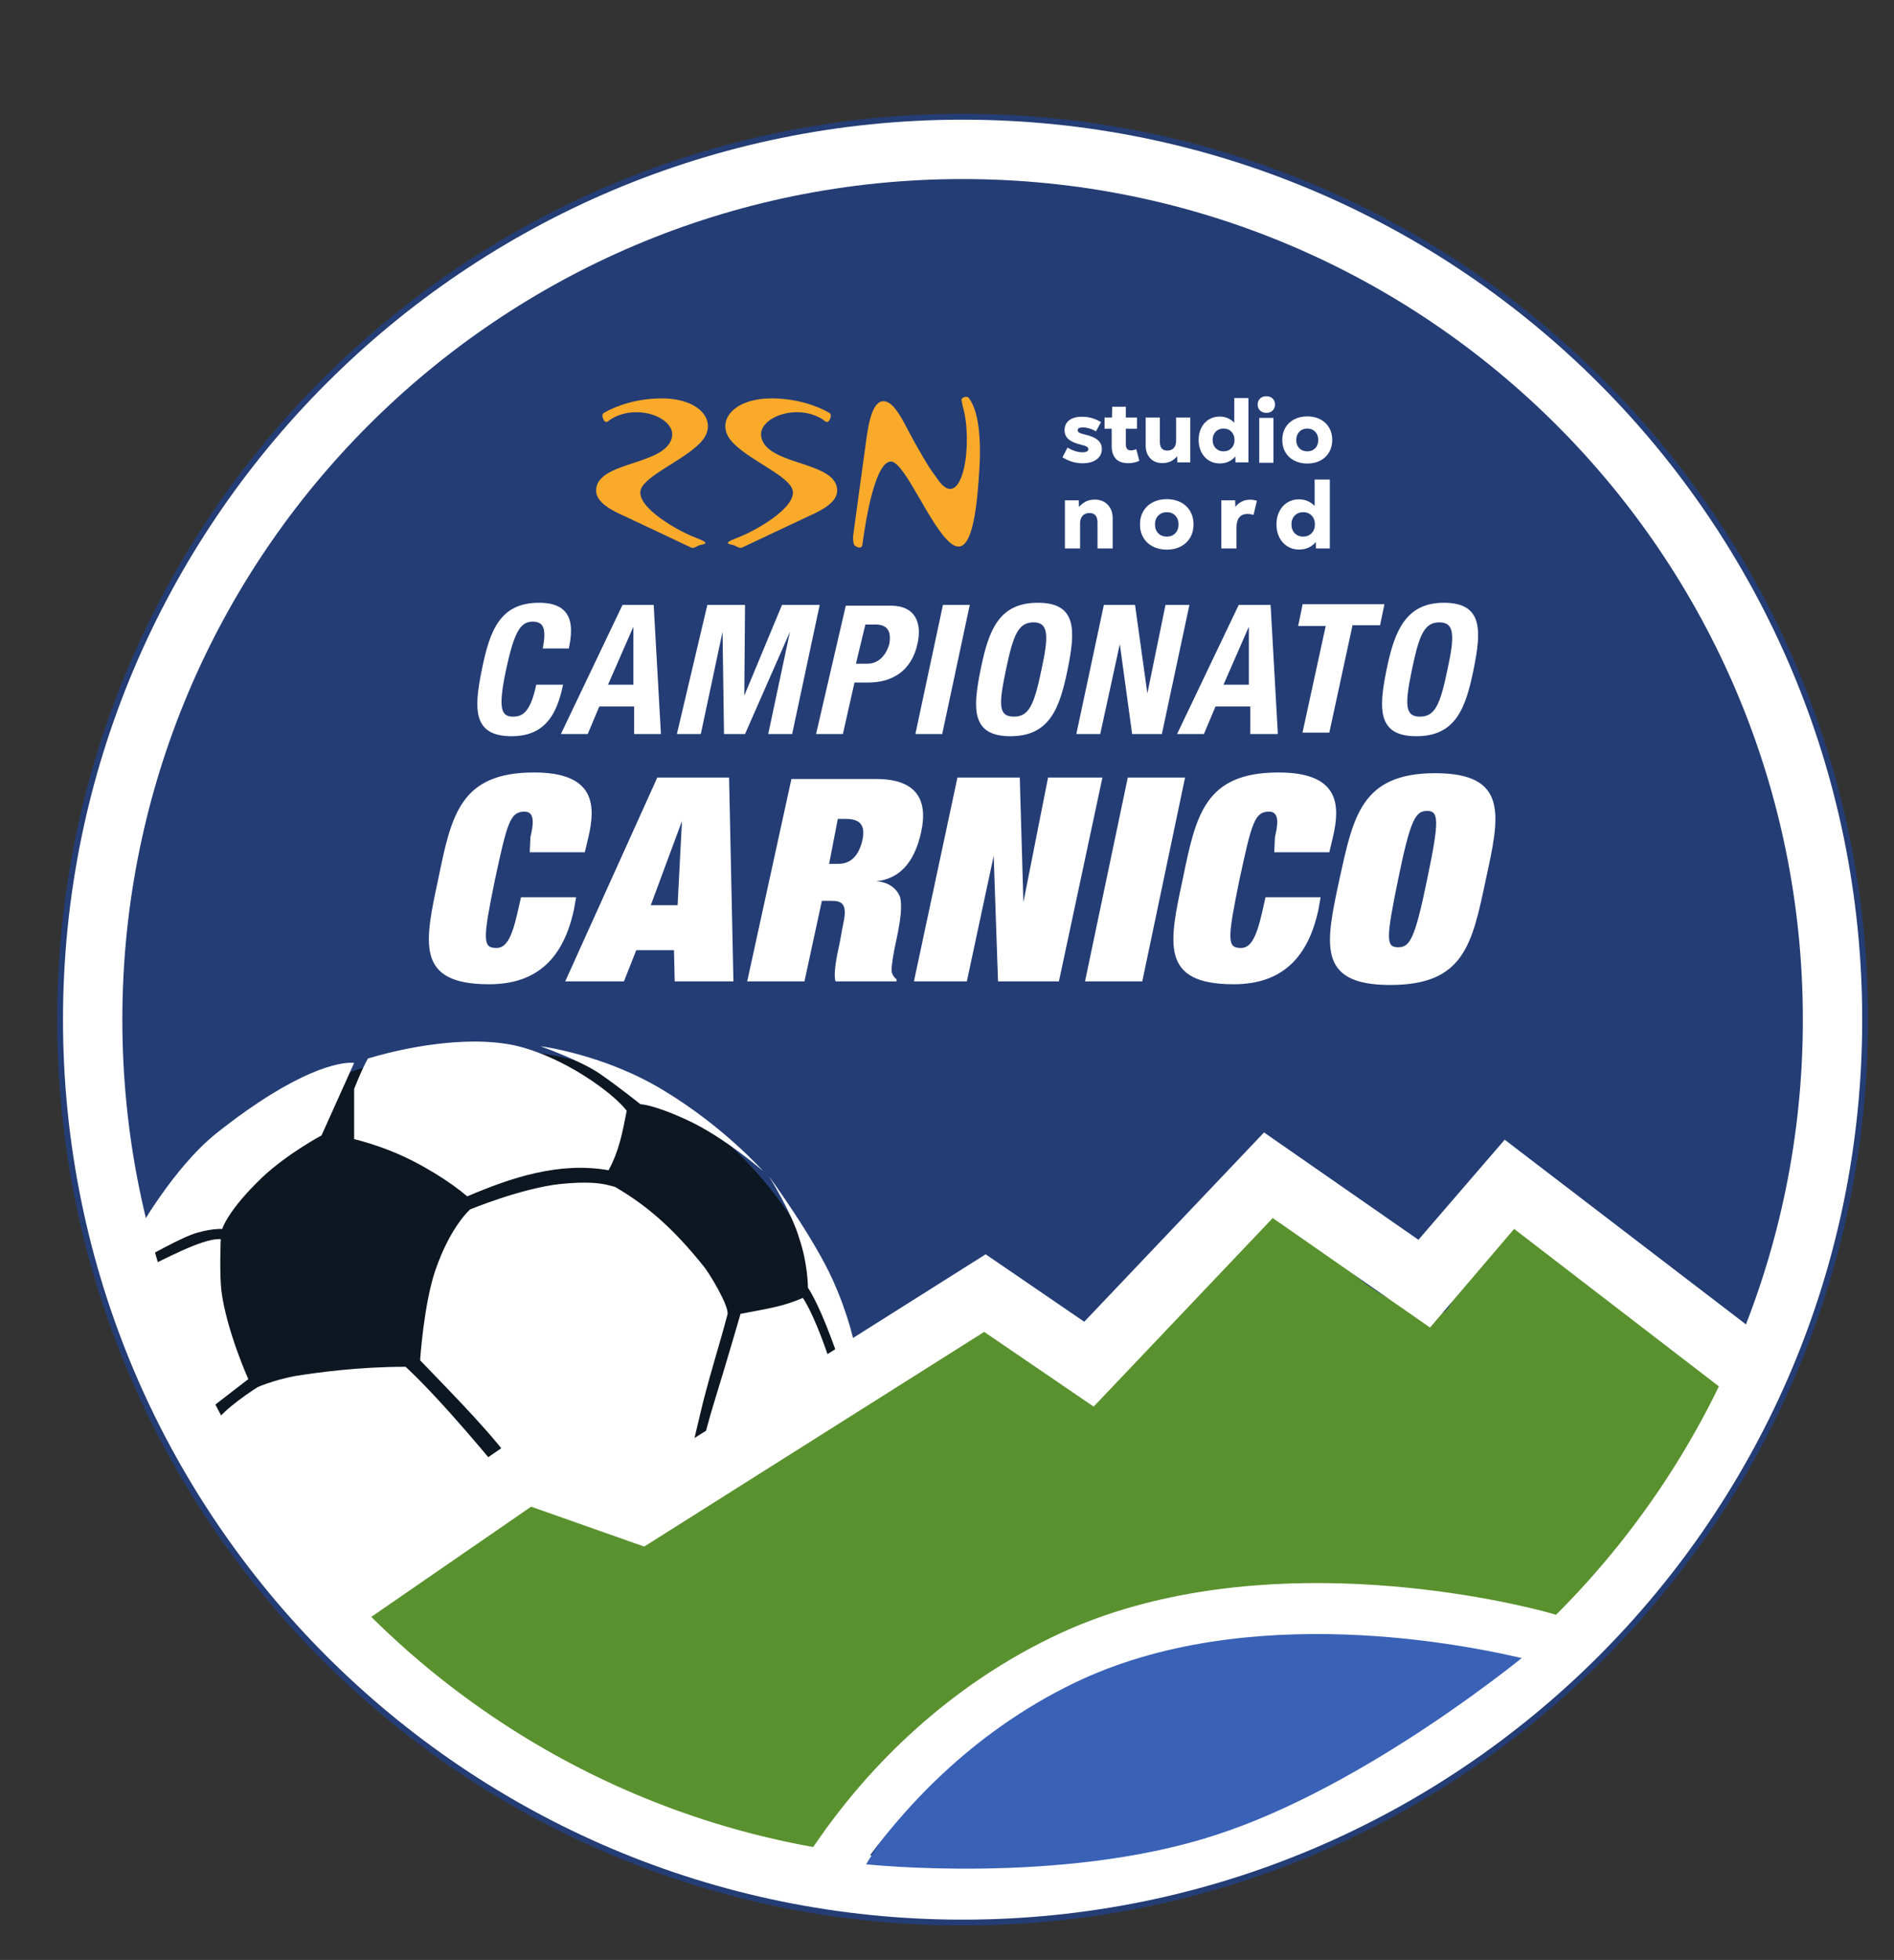 <?xml version="1.0" encoding="UTF-8" standalone="no"?>
<!-- Created with Inkscape (http://www.inkscape.org/) -->

<svg
   version="1.1"
   id="svg1"
   width="595.613"
   height="616.093"
   viewBox="0 0 595.613 616.093"
   xmlns="http://www.w3.org/2000/svg"
   xmlns:svg="http://www.w3.org/2000/svg">
  <rect x="0" y="0" width="595.613" height="616.093" fill="#333333" stroke="none"/>
  <defs
     id="defs1">
    <clipPath
       clipPathUnits="userSpaceOnUse"
       id="clipPath2">
      <path
         d="M 0,0 H 446.71 V 462.07 H 0 Z"
         transform="translate(-227.035,-435.237)"
         id="path2" />
    </clipPath>
    <clipPath
       clipPathUnits="userSpaceOnUse"
       id="clipPath4">
      <path
         d="M 0,0 H 446.71 V 462.07 H 0 Z"
         transform="translate(-134.169,-309.193)"
         id="path4" />
    </clipPath>
    <clipPath
       clipPathUnits="userSpaceOnUse"
       id="clipPath6">
      <path
         d="m 256.622,132.696 c -7.183,1.711 -19.668,17.274 -26.167,17.274 v 0 c -6.157,0 -51.649,-35.916 -77.474,-48.4 v 0 c -6.729,-3.61 -13.959,0.459 -19.597,4.524 v 0 c -4.247,3.064 -7.591,6.128 -9.134,5.908 v 0 C 120.659,111.66 100.99,91.652 84.572,79.85 v 0 c -2.566,-4.275 46.517,-41.388 81.236,-50.452 v 0 c 16.761,-4.275 28.561,-6.84 28.561,-6.84 v 0 c 0,0 17.444,34.374 58.662,53.701 v 0 c 45.493,21.378 116.467,2.907 116.467,2.907 v 0 c 0,0 27.192,37.112 38.993,54.9 v 0 c -1.711,11.286 -46.689,39.847 -53.702,40.359 v 0 c -13.511,-4.96 -7.696,-25.651 -19.497,-22.231 v 0 c -23.771,9.919 -21.719,22.061 -35.743,22.916 v 0 c -14.196,-3.935 -34.035,-42.072 -42.927,-42.414"
         transform="translate(-84.401,-88.914)"
         id="path6" />
    </clipPath>
    <clipPath
       clipPathUnits="userSpaceOnUse"
       id="clipPath8">
      <path
         d="M 0,0 H 446.71 V 462.07 H 0 Z"
         transform="translate(-116.896,-214.788)"
         id="path8" />
    </clipPath>
    <clipPath
       clipPathUnits="userSpaceOnUse"
       id="clipPath10">
      <path
         d="m 132.116,182.976 c -9.234,-1.025 -21.205,-5.985 -21.205,-5.985 v 0 c 0,0 -4.619,-3.934 -8.21,-14.365 v 0 c -2.737,-8.038 -3.592,-21.207 -3.592,-21.207 v 0 c 8.038,-8.381 17.958,-18.3 22.918,-25.826 v 0 c 2.052,1.198 8.207,3.25 11.799,2.737 v 0 c 5.986,-0.856 15.222,-6.158 22.747,-8.722 v 0 c 0.513,-0.172 4.96,3.42 4.96,3.42 v 0 c 0,0 1.881,8.381 4.275,18.3 v 0 c 2.053,8.038 3.763,13.169 5.815,20.866 v 0 c 0.513,1.882 -4.446,10.09 -5.815,11.629 v 0 c -6.499,8.037 -12.485,13.681 -20.694,18.47 v 0 c -1.486,0.372 -3.152,1.013 -7.208,1.013 v 0 c -1.543,0 -3.432,-0.093 -5.79,-0.33"
         id="path10" />
    </clipPath>
    <clipPath
       clipPathUnits="userSpaceOnUse"
       id="clipPath12">
      <path
         d="m 86.795,212.566 c -2.736,-4.789 -7.354,-18.131 -7.354,-18.131 v 0 c 0,0 5.815,-0.854 12.998,-3.762 v 0 c 6.841,-2.737 14.024,-7.354 17.787,-10.603 v 0 c 10.433,4.445 21.718,8.209 33.349,6.156 v 0 c 2.565,4.788 3.249,8.894 4.276,14.025 v 0 c -3.25,4.276 -15.052,12.827 -26.337,15.392 v 0 c -3.075,0.664 -6.344,0.929 -9.597,0.929 v 0 c -12.671,0 -25.122,-4.006 -25.122,-4.006"
         id="path12" />
    </clipPath>
    <clipPath
       clipPathUnits="userSpaceOnUse"
       id="clipPath14">
      <path
         d="m 34.633,163.309 c 0,0 1.881,-8.379 6.67,-18.641 v 0 c 4.106,-9.064 7.525,-15.221 7.525,-15.221 v 0 l 9.749,7.525 c 0,0 -5.131,11.459 -6.328,20.694 v 0 c -0.513,4.275 -0.17,12.313 -0.17,12.313 v 0 c -0.129,0.011 -0.262,0.016 -0.4,0.016 v 0 c -4.296,0 -13.4,-5.03 -17.046,-6.686"
         id="path14" />
    </clipPath>
    <clipPath
       clipPathUnits="userSpaceOnUse"
       id="clipPath16">
      <path
         d="m 174.702,152.365 c 0,0 -2.908,-10.09 -6.328,-21.208 v 0 c -2.395,-7.696 -4.447,-17.444 -4.447,-17.444 v 0 c 0,0 35.23,14.024 35.059,15.221 v 0 c -1.539,8.893 -6.498,22.575 -9.576,27.193 v 0 c -4.618,-2.051 -8.551,-2.565 -14.708,-3.762"
         id="path16" />
    </clipPath>
    <clipPath
       clipPathUnits="userSpaceOnUse"
       id="clipPath18">
      <path
         d="M 51.052,194.949 C 40.79,186.74 32.239,171.346 32.239,171.346 v 0 l 1.71,-5.984 c 0,0 9.235,5.301 12.656,6.156 v 0 c 3.592,1.027 5.815,0.856 5.815,0.856 v 0 c 0,0 1.198,4.275 9.406,12.141 v 0 c 5.985,5.645 14.024,9.92 14.024,9.92 v 0 l 7.696,17.104 c 0,0 -0.233,0.042 -0.716,0.042 v 0 c -2.586,0 -12.326,-1.214 -31.778,-16.632"
         id="path18" />
    </clipPath>
    <clipPath
       clipPathUnits="userSpaceOnUse"
       id="clipPath20">
      <path
         d="m 188.555,170.15 c 2.051,-5.985 2.051,-11.629 2.051,-11.629 v 0 c 0,0 2.224,-3.078 5.644,-12.313 v 0 c 3.591,-9.407 5.131,-16.419 5.131,-16.419 v 0 l 1.881,2.052 c 0,0 0.513,12.144 -6.671,28.22 v 0 c -4.445,10.089 -15.219,24.797 -15.219,24.797 v 0 c 0,0 5.472,-8.723 7.183,-14.708"
         id="path20" />
    </clipPath>
    <clipPath
       clipPathUnits="userSpaceOnUse"
       id="clipPath22">
      <path
         d="m 141.523,208.973 c 4.445,-3.078 9.577,-7.183 9.577,-7.183 v 0 c 0,0 3.079,0 11.459,-3.934 v 0 c 8.38,-3.933 17.445,-11.8 17.445,-11.8 v 0 c 0,0 -9.236,10.432 -23.431,18.984 v 0 c -14.024,8.551 -29.074,10.432 -29.074,10.432 v 0 c 0,0 9.577,-3.42 14.024,-6.499"
         id="path22" />
    </clipPath>
    <clipPath
       clipPathUnits="userSpaceOnUse"
       id="clipPath25">
      <path
         d="M 0,0 H 446.71 V 462.07 H 0 Z"
         transform="translate(-227.035,-426.856)"
         id="path25" />
    </clipPath>
    <clipPath
       clipPathUnits="userSpaceOnUse"
       id="clipPath27">
      <path
         d="M 0,0 H 446.71 V 462.07 H 0 Z"
         transform="translate(-204.289,-22.557)"
         id="path27" />
    </clipPath>
    <clipPath
       clipPathUnits="userSpaceOnUse"
       id="clipPath29">
      <path
         d="m 69.351,137.656 c -5.131,-1.026 -8.552,-2.565 -8.552,-2.565 v 0 c -2.735,-1.71 -10.602,-7.183 -9.918,-9.236 v 0 C 51.223,125 58.747,112.857 61.313,108.923 v 0 c 3.933,-5.814 14.023,-17.956 14.023,-17.956 v 0 l 35.232,20.008 7.354,4.277 c 0,0 -13.169,16.247 -22.233,24.628 v 0 c -11.288,0 -21.037,-1.369 -26.338,-2.224"
         id="path29" />
    </clipPath>
    <clipPath
       clipPathUnits="userSpaceOnUse"
       id="clipPath31">
      <path
         d="M 0,0 H 446.71 V 462.07 H 0 Z"
         transform="translate(-196.857,-11.834)"
         id="path31" />
    </clipPath>
    <clipPath
       clipPathUnits="userSpaceOnUse"
       id="clipPath33">
      <path
         d="M 0,0 H 446.71 V 462.07 H 0 Z"
         transform="translate(-250.59,-354.269)"
         id="path33" />
    </clipPath>
    <clipPath
       clipPathUnits="userSpaceOnUse"
       id="clipPath35">
      <path
         d="M 0,0 H 446.71 V 462.07 H 0 Z"
         transform="translate(-263.181,-353.91)"
         id="path35" />
    </clipPath>
    <clipPath
       clipPathUnits="userSpaceOnUse"
       id="clipPath37">
      <path
         d="M 0,0 H 446.71 V 462.07 H 0 Z"
         transform="translate(-280.733,-353.059)"
         id="path37" />
    </clipPath>
    <clipPath
       clipPathUnits="userSpaceOnUse"
       id="clipPath39">
      <path
         d="M 0,0 H 446.71 V 462.07 H 0 Z"
         transform="translate(-286.721,-356.412)"
         id="path39" />
    </clipPath>
    <clipPath
       clipPathUnits="userSpaceOnUse"
       id="clipPath41">
      <path
         d="M 0,0 H 446.71 V 462.07 H 0 Z"
         id="path41" />
    </clipPath>
    <clipPath
       clipPathUnits="userSpaceOnUse"
       id="clipPath43">
      <path
         d="M 0,0 H 446.71 V 462.07 H 0 Z"
         transform="translate(-306.447,-356.402)"
         id="path43" />
    </clipPath>
    <clipPath
       clipPathUnits="userSpaceOnUse"
       id="clipPath45">
      <path
         d="M 0,0 H 446.71 V 462.07 H 0 Z"
         transform="translate(-251.162,-344.11)"
         id="path45" />
    </clipPath>
    <clipPath
       clipPathUnits="userSpaceOnUse"
       id="clipPath47">
      <path
         d="M 0,0 H 446.71 V 462.07 H 0 Z"
         transform="translate(-273.177,-336.354)"
         id="path47" />
    </clipPath>
    <clipPath
       clipPathUnits="userSpaceOnUse"
       id="clipPath49">
      <path
         d="M 0,0 H 446.71 V 462.07 H 0 Z"
         transform="translate(-288.051,-344.11)"
         id="path49" />
    </clipPath>
    <clipPath
       clipPathUnits="userSpaceOnUse"
       id="clipPath51">
      <path
         d="M 0,0 H 446.71 V 462.07 H 0 Z"
         transform="translate(-305.363,-336.365)"
         id="path51" />
    </clipPath>
    <clipPath
       clipPathUnits="userSpaceOnUse"
       id="clipPath53">
      <path
         d="M 0,0 H 446.71 V 462.07 H 0 Z"
         transform="translate(-142.512,-364.782)"
         id="path53" />
    </clipPath>
    <clipPath
       clipPathUnits="userSpaceOnUse"
       id="clipPath55">
      <path
         d="M 0,0 H 446.71 V 462.07 H 0 Z"
         transform="translate(-195.529,-364.782)"
         id="path55" />
    </clipPath>
    <clipPath
       clipPathUnits="userSpaceOnUse"
       id="clipPath57">
      <path
         d="M 0,0 H 446.71 V 462.07 H 0 Z"
         transform="translate(-226.769,-367.76)"
         id="path57" />
    </clipPath>
  </defs>
  <g
     id="layer-MC0">
    <path
       id="path1"
       d="m 0,0 c 117.973,0 213.608,-95.636 213.608,-213.609 0,-117.972 -95.635,-213.608 -213.608,-213.608 -117.974,0 -213.609,95.636 -213.609,213.608 C -213.609,-95.636 -117.974,0 0,0"
       style="fill:#243d75;fill-opacity:1;fill-rule:nonzero;stroke:none"
       transform="matrix(1.333,0,0,-1.333,302.714,35.777)"
       clip-path="url(#clipPath2)" />
    <path
       id="path3"
       d="m 0,0 c 0.855,4.276 1.71,10.775 -7.012,10.775 -9.235,0 -11.63,-6.499 -13.511,-15.735 -1.881,-9.235 -2.223,-15.734 7.012,-15.734 8.209,0 10.775,5.644 12.143,12.143 h -6.328 c -1.368,-6.499 -3.25,-7.525 -5.473,-7.525 -2.736,0 -3.591,1.71 -1.71,10.774 1.881,8.723 3.249,11.63 6.328,11.63 2.736,0 3.249,-1.881 2.394,-6.328 z m -1.881,-20.181 h 6.328 l 2.736,6.499 h 8.209 v -6.499 H 21.72 L 20.01,10.261 H 12.656 Z M 15.221,5.131 v 0 -13.682 H 9.235 Z m 10.262,-25.312 h 5.643 l 5.131,24.115 0.342,-24.115 h 4.96 l 10.603,24.115 -5.13,-24.115 h 5.643 l 6.499,30.442 h -8.893 l -8.893,-21.378 0.171,21.378 h -8.893 z m 32.836,0 h 6.328 l 2.736,12.143 h 3.25 c 5.644,0 10.261,2.736 11.629,9.235 1.027,4.618 -0.342,8.893 -6.327,8.893 H 65.331 Z m 11.63,25.825 h 2.394 c 2.907,0 3.763,-1.71 3.249,-4.618 -0.855,-2.907 -2.736,-4.617 -5.13,-4.617 h -2.737 z m 18.128,-25.825 6.499,30.442 h -6.328 l -6.499,-30.442 z m 9.064,15.221 c -1.881,-9.235 -2.223,-15.734 7.012,-15.734 9.236,0 11.63,6.499 13.511,15.734 1.882,9.236 2.224,15.734 -7.012,15.734 -9.235,0.001 -11.63,-6.498 -13.511,-15.734 m 5.986,0 c 1.711,8.209 2.908,11.117 6.499,11.117 3.592,0 3.592,-3.25 1.881,-11.117 -1.71,-8.209 -2.907,-11.116 -6.498,-11.116 -3.763,0 -3.592,2.907 -1.882,11.116 m 23.088,15.221 -6.498,-30.442 h 5.643 l 4.618,21.207 2.907,-21.207 h 7.011 l 6.5,30.442 h -5.643 l -4.276,-20.864 -2.908,20.864 z m 17.274,-30.442 h 6.328 l 2.736,6.499 h 8.209 v -6.499 h 6.499 l -1.71,30.442 h -7.525 z M 160.42,5.131 v 0 -13.682 h -5.986 z m 12.656,5.13 -1.026,-4.959 h 6.499 l -5.473,-25.141 h 6.328 l 5.473,25.312 h 6.499 l 1.026,4.959 H 173.076 Z M 192.915,-4.96 c -1.882,-9.235 -2.224,-15.734 7.012,-15.734 9.235,0 11.629,6.499 13.51,15.734 1.882,9.236 2.224,15.734 -7.011,15.734 -8.894,0.001 -11.63,-6.498 -13.511,-15.734 m 5.986,0 c 1.71,8.209 2.907,11.117 6.498,11.117 3.592,0 3.592,-3.25 1.882,-11.117 -1.711,-8.209 -2.908,-11.116 -6.499,-11.116 -3.592,0 -3.592,2.907 -1.881,11.116 M -9.235,-48.058 H 3.763 l 0.855,3.592 c 1.71,7.354 1.71,15.221 -12.827,15.221 -17.445,0 -19.497,-10.09 -22.575,-24.97 -3.25,-15.221 -5.473,-24.969 11.971,-24.969 11.63,0 17.616,6.499 20.01,17.615 l 0.513,2.908 h -12.998 l -0.855,-3.763 c -1.368,-5.985 -2.736,-8.209 -4.959,-8.209 -3.25,0 -3.25,1.881 -0.342,16.076 2.907,13.511 3.591,16.077 7.012,16.077 2.736,0 1.881,-3.763 1.368,-5.986 z M 24.969,-78.5 h 13.853 l -1.026,48.058 H 20.865 L -0.855,-78.5 h 13.853 l 2.907,7.354 h 8.893 z m 0.685,17.958 h -6.328 l 7.354,19.838 z m 37.796,20.351 h 1.71 c 2.907,0 4.96,-0.855 4.105,-4.959 -1.027,-4.618 -3.592,-5.644 -5.644,-5.644 H 61.397 Z M 42.072,-78.5 h 13.511 l 4.104,18.984 h 2.395 c 2.394,0 3.591,-0.855 2.736,-4.96 -0.513,-2.394 -0.855,-4.96 -1.368,-7.012 -0.513,-2.394 -1.026,-5.986 -0.513,-7.012 h 14.366 v 0.513 c -0.513,0.342 -0.855,0.855 -1.026,1.368 -0.342,0.513 0,2.908 0.513,5.644 l 0.855,4.105 c 0.513,2.736 1.026,5.986 0.513,8.209 -0.855,2.223 -2.908,3.591 -5.644,3.762 4.96,0.513 8.893,3.763 10.604,11.63 1.71,7.867 -1.369,12.485 -10.604,12.485 h -20.01 z m 65.16,18.642 v 0 l -0.855,29.416 H 91.669 L 81.407,-78.5 h 12.485 l 6.328,29.587 1.026,-29.587 h 14.366 l 10.261,48.058 H 113.047 Z M 121.769,-78.5 h 13.511 l 10.09,48.058 h -13.511 z m 44.637,30.442 h 12.998 l 0.855,3.592 c 1.71,7.354 1.71,15.221 -12.827,15.221 -17.444,0 -19.496,-10.09 -22.576,-24.97 -3.248,-15.221 -5.472,-24.969 11.973,-24.969 11.629,0 17.615,6.499 20.01,17.615 l 0.513,2.908 h -12.998 l -0.855,-3.763 c -1.369,-5.985 -2.737,-8.209 -4.96,-8.209 -3.249,0 -3.249,1.881 -0.342,16.076 2.907,13.511 3.591,16.077 7.012,16.077 2.736,0 1.881,-3.763 1.368,-5.986 z m 36.086,-6.328 c -2.907,-14.195 -4.105,-16.076 -6.841,-16.076 -2.907,0 -2.907,1.881 0,16.076 2.908,14.195 4.105,16.077 6.841,16.077 2.736,0 2.907,-2.224 0,-16.077 m -20.694,0 c -3.249,-15.221 -5.473,-24.969 11.972,-24.969 17.444,0 19.326,9.577 22.575,24.969 3.249,14.88 5.473,24.97 -11.972,24.97 -17.444,0 -19.325,-10.261 -22.575,-24.97"
       style="fill:#ffffff;fill-opacity:1;fill-rule:nonzero;stroke:none"
       transform="matrix(1.333,0,0,-1.333,178.892,203.836)"
       clip-path="url(#clipPath4)" />
    <path
       id="path5"
       d="m 0,0 37.625,26.681 30.955,-14.025 79.869,54.556 21.378,-16.247 42.926,44.979 36.086,-23.088 19.839,21.549 54.386,-49.596 -41.9,-64.306 c 0,0 -9.92,-17.273 -59.004,-31.81 -49.084,-14.537 -83.631,-21.891 -112.192,-15.049 -28.561,6.84 -60.884,15.22 -76.276,27.192 C 18.3,-27.192 -2.052,-11.63 -2.052,-11.63 Z"
       style="fill:#5a912f;fill-opacity:1;fill-rule:nonzero;stroke:none"
       transform="matrix(1.333,0,0,-1.333,112.535,497.541)"
       clip-path="url(#clipPath6)" />
    <path
       id="path7"
       d="m 0,0 c -33.008,1.368 -65.331,-17.103 -84.315,-42.756 9.236,-31.981 23.773,-59.175 42.243,-80.21 20.694,9.064 36.086,19.325 51.307,27.705 11.117,-0.683 21.207,-6.499 30.1,-9.749 13.682,6.157 29.93,16.591 47.374,23.261 C 77.987,-36.6 45.663,-1.71 0,0"
       style="fill:#0d1721;fill-opacity:1;fill-rule:evenodd;stroke:none"
       transform="matrix(1.333,0,0,-1.333,155.861,329.709)"
       clip-path="url(#clipPath8)" />
    <path
       id="path9"
       d="M 83.546,211.538 H 208.222 V 73.009 H 83.546 Z"
       style="fill:#ffffff;fill-opacity:1;fill-rule:nonzero;stroke:none"
       transform="matrix(1.333,0,0,-1.333,0,616.093)"
       clip-path="url(#clipPath10)" />
    <path
       id="path11"
       d="m 83.546,267.976 h 77.816 V 156.126 H 83.546 Z"
       style="fill:#ffffff;fill-opacity:1;fill-rule:nonzero;stroke:none"
       transform="matrix(1.333,0,0,-1.333,0,616.093)"
       clip-path="url(#clipPath12)" />
    <path
       id="path13"
       d="M -3.334,195.12 H 71.061 V 109.608 H -3.334 Z"
       style="fill:#ffffff;fill-opacity:1;fill-rule:nonzero;stroke:none"
       transform="matrix(1.333,0,0,-1.333,0,616.093)"
       clip-path="url(#clipPath14)" />
    <path
       id="path15"
       d="m 147.851,179.044 h 68.752 V 91.822 h -68.752 z"
       style="fill:#ffffff;fill-opacity:1;fill-rule:nonzero;stroke:none"
       transform="matrix(1.333,0,0,-1.333,0,616.093)"
       clip-path="url(#clipPath16)" />
    <path
       id="path17"
       d="m 15.649,230.864 h 106.89 V 139.879 H 15.649 Z"
       style="fill:#ffffff;fill-opacity:1;fill-rule:nonzero;stroke:none"
       transform="matrix(1.333,0,0,-1.333,0,616.093)"
       clip-path="url(#clipPath18)" />
    <path
       id="path19"
       d="m 171.623,188.45 h 62.766 V 83.612 h -62.766 z"
       style="fill:#ffffff;fill-opacity:1;fill-rule:nonzero;stroke:none"
       transform="matrix(1.333,0,0,-1.333,0,616.093)"
       clip-path="url(#clipPath20)" />
    <path
       id="path21"
       d="m 72.429,258.912 h 130.833 v -93.55 H 72.429 Z"
       style="fill:#ffffff;fill-opacity:1;fill-rule:nonzero;stroke:none"
       transform="matrix(1.333,0,0,-1.333,0,616.093)"
       clip-path="url(#clipPath22)" />
    <path
       id="path23"
       d="m 0,0 -8.722,12.655 49.426,34.033 27.021,-9.577 82.434,51.992 23.259,-15.906 42.414,44.638 36.428,-25.312 20.352,23.602 61.91,-47.373 -9.406,-12.314 -50.281,38.651 -19.839,-23.26 -37.112,25.825 -42.243,-44.466 -25.824,17.616 -80.21,-50.623 -26.68,9.406 z"
       style="fill:#ffffff;fill-opacity:1;fill-rule:nonzero;stroke:none"
       transform="matrix(1.333,0,0,-1.333,109.798,513.046)" />
    <path
       id="path24"
       d="m 0,0 c 113.344,0 205.228,-91.884 205.228,-205.228 0,-113.344 -91.884,-205.228 -205.228,-205.228 -113.344,0 -205.229,91.884 -205.229,205.228 C -205.229,-91.884 -113.344,0 0,0 Z"
       style="fill:none;stroke:#ffffff;stroke-width:14;stroke-linecap:butt;stroke-linejoin:miter;stroke-miterlimit:10;stroke-dasharray:none;stroke-opacity:1"
       transform="matrix(1.333,0,0,-1.333,302.714,46.951)"
       clip-path="url(#clipPath25)" />
    <path
       id="path26"
       d="m 0,0 c 0,0 17.786,31.811 54.557,47.717 44.979,19.324 101.93,2.393 101.93,2.393 0,0 -37.968,-31.638 -74.225,-43.268 C 46.005,-4.96 0,0 0,0"
       style="fill:#3961b6;fill-opacity:1;fill-rule:evenodd;stroke:none"
       transform="matrix(1.333,0,0,-1.333,272.385,586.018)"
       clip-path="url(#clipPath27)" />
    <path
       id="path28"
       d="M 15.649,156.127 H 180.003 V 60.183 H 15.649 Z"
       style="fill:#ffffff;fill-opacity:1;fill-rule:nonzero;stroke:none"
       transform="matrix(1.333,0,0,-1.333,0,616.093)"
       clip-path="url(#clipPath29)" />
    <path
       id="path30"
       d="m 0,0 -11.552,4.053 c 0.171,0.172 2.565,5.302 7.696,12.485 10.09,14.537 27.877,34.547 55.069,47.715 44.295,21.549 100.049,10.263 115.954,6.157 3.079,-0.854 4.789,-1.368 4.96,-1.368 l -3.42,-11.459 c 0,0 -1.54,0.515 -4.276,1.198 C 149.381,62.543 97.219,73.147 56.515,53.479 31.717,41.507 15.469,23.037 6.063,9.697 1.617,3.198 0.171,0 0,0"
       style="fill:#ffffff;fill-opacity:1;fill-rule:nonzero;stroke:none"
       transform="matrix(1.333,0,0,-1.333,262.477,600.315)"
       clip-path="url(#clipPath31)" />
    <path
       id="path32"
       d="M 0,0 1.188,2.276 C 2.447,1.538 3.622,1.169 4.716,1.169 c 0.438,0 0.78,0.064 1.026,0.194 0.246,0.13 0.369,0.318 0.369,0.564 0,0.219 -0.133,0.41 -0.4,0.575 C 5.444,2.666 4.99,2.823 4.347,2.973 3.007,3.288 2.03,3.718 1.415,4.265 0.8,4.812 0.492,5.529 0.492,6.418 c 0,0.957 0.359,1.72 1.077,2.287 0.717,0.567 1.732,0.851 3.045,0.851 1.613,0 3.103,-0.424 4.47,-1.272 L 7.895,6.09 C 7.498,6.363 7.006,6.589 6.419,6.766 5.83,6.945 5.291,7.033 4.798,7.033 3.992,7.033 3.589,6.814 3.589,6.377 3.589,6.144 3.715,5.953 3.968,5.803 4.221,5.652 4.696,5.496 5.393,5.331 6.733,5.031 7.717,4.6 8.346,4.039 8.975,3.479 9.289,2.781 9.289,1.947 9.289,0.923 8.879,0.105 8.059,-0.503 7.238,-1.111 6.138,-1.415 4.757,-1.415 3.048,-1.415 1.463,-0.943 0,0"
       style="fill:#ffffff;fill-opacity:1;fill-rule:nonzero;stroke:none"
       transform="matrix(1.333,0,0,-1.333,334.12,143.735)"
       clip-path="url(#clipPath33)" />
    <path
       id="path34"
       d="m 0,0 c -0.656,0.69 -0.984,1.699 -0.984,3.025 v 4.06 H -2.666 V 9.73 h 1.743 l 0.062,2.543 H 2.357 V 9.73 H 4.982 V 7.085 H 2.357 V 3.353 c 0,-0.916 0.398,-1.374 1.19,-1.374 0.383,0 0.807,0.095 1.271,0.287 L 5.537,-0.482 C 4.716,-0.851 3.841,-1.036 2.912,-1.036 1.627,-1.036 0.656,-0.691 0,0"
       style="fill:#ffffff;fill-opacity:1;fill-rule:nonzero;stroke:none"
       transform="matrix(1.333,0,0,-1.333,350.908,144.213)"
       clip-path="url(#clipPath35)" />
    <path
       id="path36"
       d="m 0,0 h -3.055 l -0.041,1.435 c -0.479,-0.547 -1.002,-0.95 -1.569,-1.21 -0.566,-0.259 -1.207,-0.389 -1.917,-0.389 -1.204,0 -2.161,0.383 -2.871,1.148 -0.711,0.766 -1.066,1.764 -1.066,2.994 v 6.603 h 3.342 V 4.86 c 0,-1.381 0.588,-2.071 1.763,-2.071 0.657,0 1.166,0.205 1.528,0.615 0.362,0.41 0.544,0.964 0.544,1.661 v 5.516 H 0 Z"
       style="fill:#ffffff;fill-opacity:1;fill-rule:nonzero;stroke:none"
       transform="matrix(1.333,0,0,-1.333,374.311,145.348)"
       clip-path="url(#clipPath37)" />
    <path
       id="path38"
       d="m 0,0 c 0.479,-0.499 1.101,-0.749 1.866,-0.749 0.752,0 1.371,0.25 1.857,0.749 C 4.207,0.498 4.45,1.145 4.45,1.937 4.45,2.731 4.21,3.376 3.732,3.876 3.253,4.374 2.633,4.624 1.866,4.624 1.101,4.624 0.479,4.374 0,3.876 -0.479,3.376 -0.718,2.731 -0.718,1.937 -0.718,1.145 -0.479,0.498 0,0 m -1.619,-2.892 c -0.753,0.472 -1.341,1.128 -1.765,1.969 -0.423,0.841 -0.635,1.794 -0.635,2.86 0,1.067 0.212,2.021 0.635,2.861 0.424,0.841 1.012,1.494 1.765,1.958 0.752,0.465 1.605,0.698 2.562,0.698 0.684,0 1.321,-0.127 1.908,-0.379 0.587,-0.253 1.1,-0.613 1.538,-1.077 v 5.823 H 7.731 V -3.353 H 4.677 L 4.635,-1.938 C 4.21,-2.471 3.685,-2.882 3.056,-3.168 2.428,-3.455 1.724,-3.599 0.943,-3.599 c -0.957,0 -1.81,0.236 -2.562,0.707"
       style="fill:#ffffff;fill-opacity:1;fill-rule:nonzero;stroke:none"
       transform="matrix(1.333,0,0,-1.333,382.294,140.877)"
       clip-path="url(#clipPath39)" />
    <path
       id="path40"
       d="m 297.076,363.64 h 3.342 v -10.581 h -3.342 z m 0.195,4.573 c 0.376,0.355 0.865,0.533 1.466,0.533 0.616,0 1.111,-0.178 1.487,-0.533 0.376,-0.356 0.564,-0.827 0.564,-1.415 0,-0.588 -0.188,-1.063 -0.564,-1.425 -0.376,-0.362 -0.871,-0.543 -1.487,-0.543 -0.601,0 -1.09,0.181 -1.466,0.543 -0.376,0.362 -0.564,0.837 -0.564,1.425 0,0.588 0.188,1.059 0.564,1.415"
       style="fill:#ffffff;fill-opacity:1;fill-rule:nonzero;stroke:none"
       transform="matrix(1.333,0,0,-1.333,0,616.093)"
       clip-path="url(#clipPath41)" />
    <path
       id="path42"
       d="M 0,0 C 0.479,-0.493 1.107,-0.739 1.887,-0.739 2.652,-0.739 3.274,-0.493 3.753,0 4.231,0.492 4.47,1.141 4.47,1.947 4.47,2.741 4.231,3.386 3.753,3.886 3.274,4.384 2.652,4.634 1.887,4.634 1.121,4.634 0.495,4.384 0.01,3.886 -0.475,3.386 -0.718,2.741 -0.718,1.947 -0.718,1.141 -0.479,0.492 0,0 m -1.2,-2.912 c -0.895,0.465 -1.589,1.118 -2.081,1.958 -0.492,0.841 -0.738,1.808 -0.738,2.901 0,1.094 0.246,2.062 0.738,2.902 0.492,0.841 1.186,1.494 2.081,1.959 0.896,0.464 1.924,0.697 3.087,0.697 1.162,0 2.187,-0.233 3.075,-0.697 C 5.851,6.343 6.542,5.69 7.034,4.849 7.526,4.009 7.772,3.041 7.772,1.947 7.772,0.854 7.526,-0.113 7.034,-0.954 6.542,-1.794 5.851,-2.447 4.962,-2.912 4.074,-3.376 3.049,-3.61 1.887,-3.61 c -1.163,0 -2.191,0.234 -3.087,0.698"
       style="fill:#ffffff;fill-opacity:1;fill-rule:nonzero;stroke:none"
       transform="matrix(1.333,0,0,-1.333,408.596,140.891)"
       clip-path="url(#clipPath43)" />
    <path
       id="path44"
       d="m 0,0 h 3.274 l 0.044,-1.561 c 0.512,0.586 1.069,1.022 1.669,1.308 0.601,0.286 1.289,0.428 2.066,0.428 1.288,0 2.314,-0.41 3.076,-1.23 0.761,-0.82 1.142,-1.889 1.142,-3.208 v -7.074 H 7.69 v 6.108 c 0,1.494 -0.63,2.241 -1.89,2.241 -0.703,0 -1.249,-0.22 -1.636,-0.659 -0.389,-0.44 -0.583,-1.033 -0.583,-1.78 v -5.91 H 0 Z"
       style="fill:#ffffff;fill-opacity:1;fill-rule:nonzero;stroke:none"
       transform="matrix(1.333,0,0,-1.333,334.883,157.28)"
       clip-path="url(#clipPath45)" />
    <path
       id="path46"
       d="m 0,0 c 0.512,-0.527 1.186,-0.791 2.021,-0.791 0.82,0 1.487,0.264 2,0.791 0.512,0.528 0.769,1.223 0.769,2.088 0,0.849 -0.257,1.541 -0.769,2.076 -0.513,0.534 -1.18,0.802 -2,0.802 -0.82,0 -1.49,-0.268 -2.01,-0.802 C -0.509,3.629 -0.77,2.937 -0.77,2.088 -0.77,1.223 -0.513,0.528 0,0 m -1.285,-3.12 c -0.96,0.498 -1.703,1.198 -2.231,2.099 -0.527,0.9 -0.791,1.936 -0.791,3.109 0,1.171 0.264,2.207 0.791,3.109 0.528,0.9 1.271,1.6 2.231,2.097 0.959,0.498 2.06,0.748 3.306,0.748 1.245,0 2.344,-0.25 3.295,-0.748 C 6.269,6.797 7.009,6.097 7.536,5.197 8.063,4.295 8.327,3.259 8.327,2.088 8.327,0.915 8.063,-0.121 7.536,-1.021 7.009,-1.922 6.269,-2.622 5.316,-3.12 4.365,-3.617 3.266,-3.866 2.021,-3.866 c -1.246,0 -2.347,0.249 -3.306,0.746"
       style="fill:#ffffff;fill-opacity:1;fill-rule:nonzero;stroke:none"
       transform="matrix(1.333,0,0,-1.333,364.236,167.622)"
       clip-path="url(#clipPath47)" />
    <path
       id="path48"
       d="m 0,0 h 3.273 l 0.044,-1.538 c 0.396,0.512 0.887,0.922 1.473,1.23 C 5.375,0 6.042,0.154 6.789,0.154 7.345,0.154 7.88,0.066 8.393,-0.11 L 7.602,-3.428 c -0.483,0.147 -0.953,0.22 -1.407,0.22 -0.893,0 -1.552,-0.279 -1.976,-0.835 C 3.793,-4.6 3.581,-5.383 3.581,-6.394 v -4.943 H 0 Z"
       style="fill:#ffffff;fill-opacity:1;fill-rule:nonzero;stroke:none"
       transform="matrix(1.333,0,0,-1.333,384.068,157.28)"
       clip-path="url(#clipPath49)" />
    <path
       id="path50"
       d="m 0,0 c 0.513,-0.535 1.18,-0.802 1.999,-0.802 0.807,0 1.47,0.267 1.989,0.802 0.52,0.534 0.781,1.227 0.781,2.076 0,0.849 -0.257,1.541 -0.77,2.076 C 3.486,4.687 2.82,4.954 1.999,4.954 1.18,4.954 0.513,4.687 0,4.152 -0.513,3.617 -0.769,2.925 -0.769,2.076 -0.769,1.227 -0.513,0.534 0,0 m -1.735,-3.098 c -0.806,0.505 -1.436,1.208 -1.89,2.109 -0.454,0.901 -0.681,1.922 -0.681,3.065 0,1.142 0.227,2.164 0.681,3.065 0.454,0.901 1.084,1.6 1.89,2.098 0.805,0.498 1.72,0.747 2.747,0.747 0.731,0 1.412,-0.135 2.043,-0.406 0.63,-0.271 1.178,-0.656 1.647,-1.154 v 6.24 H 8.283 V -3.592 H 5.011 L 4.966,-2.076 C 4.512,-2.648 3.947,-3.087 3.274,-3.396 2.601,-3.703 1.847,-3.856 1.012,-3.856 c -1.027,0 -1.942,0.252 -2.747,0.758"
       style="fill:#ffffff;fill-opacity:1;fill-rule:nonzero;stroke:none"
       transform="matrix(1.333,0,0,-1.333,407.151,167.606)"
       clip-path="url(#clipPath51)" />
    <path
       id="path52"
       d="m 0,0 c 2.498,1.441 7.398,3.363 13.546,3.363 9.319,0 13.162,-5.573 9.608,-9.896 -3.555,-4.419 -14.027,-8.358 -14.604,-11.913 -0.672,-4.035 8.743,-9.415 13.066,-11.048 4.324,-1.634 1.249,-1.442 0.481,-1.922 l -0.577,-0.288 c -0.288,-0.192 -0.768,-0.288 -1.249,0 -2.594,1.249 -13.258,6.245 -15.275,7.205 -3.267,1.441 -7.014,3.363 -6.918,6.245 0.193,6.725 15.756,5.764 17.774,12.009 1.633,4.708 -7.686,8.647 -14.123,4.804 L 1.057,-1.921 C 0.865,-2.114 0.384,-2.402 0,-1.921 0,-1.921 -0.961,-0.48 0,0"
       style="fill:#f9aa2b;fill-opacity:1;fill-rule:nonzero;stroke:none"
       transform="matrix(1.333,0,0,-1.333,190.016,129.718)"
       clip-path="url(#clipPath53)" />
    <path
       id="path54"
       d="m 0,0 c -2.498,1.441 -7.398,3.363 -13.546,3.363 -9.319,0 -13.162,-5.573 -9.608,-9.896 3.555,-4.419 14.027,-8.358 14.604,-11.913 0.672,-4.035 -8.743,-9.415 -13.066,-11.048 -4.324,-1.634 -1.249,-1.442 -0.481,-1.922 l 0.577,-0.288 c 0.288,-0.192 0.768,-0.288 1.249,0 2.594,1.249 13.258,6.245 15.275,7.205 3.267,1.441 7.014,3.363 6.918,6.245 -0.193,6.725 -15.756,5.764 -17.774,12.009 -1.633,4.708 7.686,8.647 14.123,4.804 l 0.672,-0.48 c 0.192,-0.193 0.673,-0.481 1.057,0 0,0 0.961,1.441 0,1.921"
       style="fill:#f9aa2b;fill-opacity:1;fill-rule:nonzero;stroke:none"
       transform="matrix(1.333,0,0,-1.333,260.706,129.718)"
       clip-path="url(#clipPath55)" />
    <path
       id="path56"
       d="m 0,0 c 0,0.673 1.345,1.057 1.729,0.48 2.209,-2.882 3.075,-9.127 2.402,-18.157 -0.769,-12.298 -2.595,-19.407 -6.726,-16.045 -4.803,3.939 -10.663,18.831 -13.93,19.215 -3.746,0.288 -6.053,-13.546 -6.822,-19.407 -0.095,-1.249 -1.028,-0.95 -1.729,-0.48 0,0 -0.569,0.118 -0.48,2.402 0.48,3.65 2.497,18.157 2.883,21.04 0.575,4.419 1.344,10.279 4.034,10.664 2.883,0.288 4.996,-5.092 7.591,-9.704 3.361,-5.956 3.458,-5.956 5.956,-9.415 5.476,-6.629 7.877,9.511 5.379,17.966 z"
       style="fill:#f9aa2b;fill-opacity:1;fill-rule:nonzero;stroke:none"
       transform="matrix(1.333,0,0,-1.333,302.358,125.747)"
       clip-path="url(#clipPath57)" />
  </g>
</svg>
